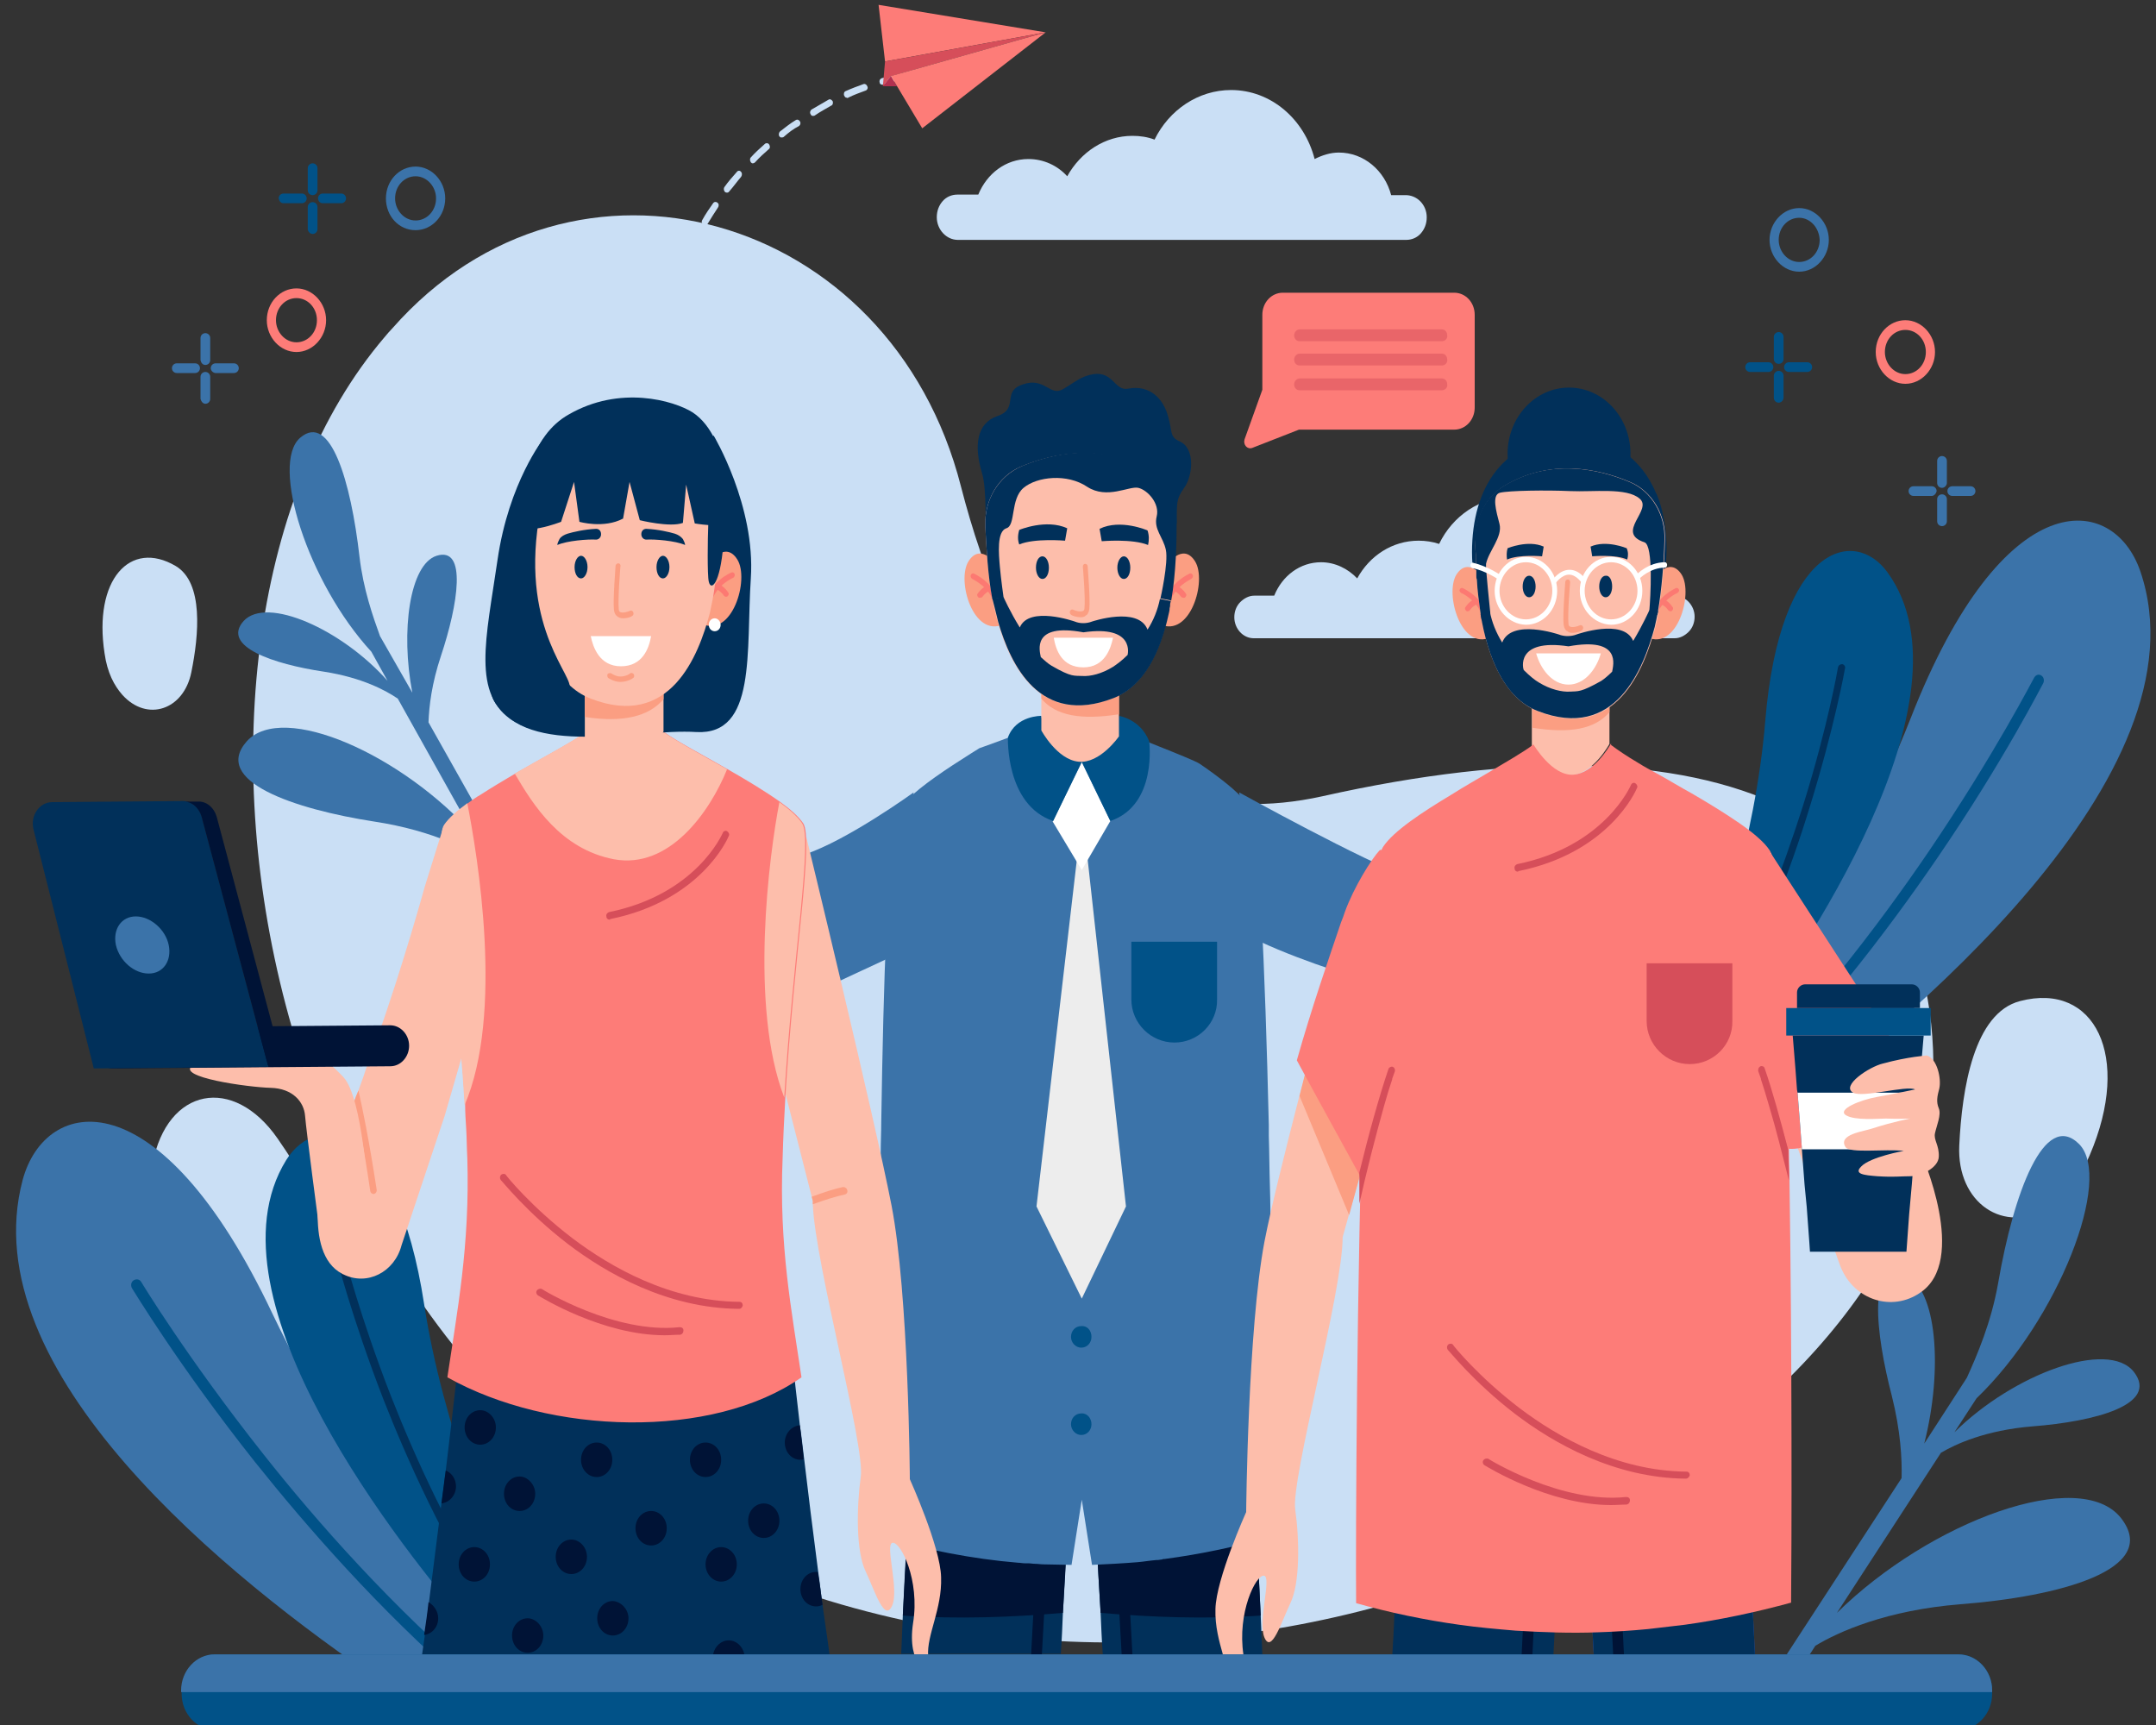 <?xml version="1.0" encoding="utf-8"?>
<!-- Generator: Adobe Illustrator 24.1.2, SVG Export Plug-In . SVG Version: 6.00 Build 0)  -->
<svg version="1.1" id="Layer_1" xmlns="http://www.w3.org/2000/svg" xmlns:xlink="http://www.w3.org/1999/xlink" x="0px" y="0px"
	 viewBox="0 0 400 320" style="enable-background:new 0 0 400 320;" xml:space="preserve">
<rect x="0" y="0" width="400" height="320" fill="#333333" stroke="none"/>
<style type="text/css">
	.st0{fill:#CADFF5;}
	.st1{fill:#3B73A9;}
	.st2{fill:#FD7C78;}
	.st3{fill:#015288;}
	.st4{opacity:0.5;}
	.st5{fill:#D64E5A;}
	.st6{fill:#B2304F;}
	.st7{fill:#01305A;}
	.st8{fill:#001336;}
	.st9{fill:#EDEDED;}
	.st10{fill:#FFFFFF;}
	.st11{fill:#FB9E82;}
	.st12{fill:#FC7972;}
	.st13{fill:#FDBEAB;}
	.st14{fill:#375BC7;}
</style>
<path class="st0" d="M178.3,90.3c-13-51.1-71.9-67.6-105.5-29.4c-0.5,0.5-1,1.1-1.5,1.7c-48.3,56.7-25.5,196.5,75.3,232
	c100.8,35.4,205.7-29.3,211.6-87.1c5.9-57.8-40.6-76-112.8-59.8C204.7,156.7,186.5,122.1,178.3,90.3z"/>
<path class="st0" d="M51.5,211.2c-8.2-11.8-20.5-9.5-23.2,4.7c-0.9,4.7-0.7,10.6,1.5,17.9c8.4,27.8,25.4,35.5,34,17.6
	C69.2,240.4,59.6,222.9,51.5,211.2z"/>
<path class="st0" d="M363.5,212.5c-0.5,10.6,8.3,16.7,16.7,11.4c2.8-1.8,5.4-4.7,7.5-9.6c7.9-18.4,0.9-32.2-12.9-28.6
	C366.2,187.9,364,202,363.5,212.5z"/>
<path class="st0" d="M35.5,124.7c-1.4,7-8.2,9.3-12.8,4.2c-1.5-1.7-2.8-4.1-3.3-7.7c-2.1-13.6,4.7-21.2,13.2-16.2
	C37.8,108.1,36.9,117.8,35.5,124.7z"/>
<path class="st0" d="M264.7,40.3c0,1.2-0.4,2.2-1.1,3c-0.7,0.8-1.7,1.2-2.7,1.2h-83.2c-2.1,0-3.9-1.9-3.9-4.2c0-1.2,0.4-2.2,1.1-3
	c0.7-0.8,1.7-1.2,2.7-1.2h3.9c1.6-3.9,5.1-6.6,9.3-6.6c2.8,0,5.4,1.2,7.2,3.2c2.5-4.5,7-7.5,12.1-7.5c1.4,0,2.8,0.2,4.1,0.7
	c2.7-5.5,8.1-9.2,14.2-9.2c7.4,0,13.6,5.4,15.5,12.8c1.4-0.7,2.9-1.2,4.5-1.2c4.6,0,8.5,3.3,9.7,7.9h2.5
	C262.9,36.1,264.7,38,264.7,40.3z"/>
<path class="st0" d="M314.4,114.4c0,1.1-0.4,2.1-1.1,2.8c-0.7,0.7-1.6,1.2-2.6,1.2h-78.1c-2,0-3.6-1.8-3.6-3.9
	c0-1.1,0.4-2.1,1.1-2.8c0.7-0.7,1.6-1.2,2.6-1.2h3.7c1.5-3.7,4.8-6.2,8.7-6.2c2.6,0,5,1.2,6.7,3c2.3-4.2,6.5-7,11.4-7
	c1.3,0,2.6,0.2,3.8,0.6c2.5-5.2,7.6-8.7,13.3-8.7c6.9,0,12.8,5.1,14.6,12c1.3-0.7,2.7-1.1,4.3-1.1c4.3,0,8,3.1,9.1,7.4h2.4
	C312.7,110.5,314.4,112.3,314.4,114.4z"/>
<g>
	<g>
		<g>
			<path class="st1" d="M333.8,50.4c-3,0-5.5-2.7-5.5-5.9s2.5-5.9,5.5-5.9c3,0,5.5,2.7,5.5,5.9S336.8,50.4,333.8,50.4z M333.8,40.4
				c-2.1,0-3.8,1.8-3.8,4.1c0,2.2,1.7,4.1,3.8,4.1c2.1,0,3.8-1.8,3.8-4.1C337.5,42.2,335.8,40.4,333.8,40.4z"/>
		</g>
		<g>
			<path class="st2" d="M353.5,71.2c-3,0-5.5-2.7-5.5-5.9c0-3.3,2.5-5.9,5.5-5.9c3,0,5.5,2.7,5.5,5.9
				C359,68.5,356.5,71.2,353.5,71.2z M353.5,61.2c-2.1,0-3.8,1.8-3.8,4.1c0,2.2,1.7,4.1,3.8,4.1s3.8-1.8,3.8-4.1
				C357.3,63,355.6,61.2,353.5,61.2z"/>
		</g>
		<g>
			<g>
				<g>
					<path class="st1" d="M360.3,90.5c-0.5,0-0.9-0.4-0.9-0.9v-4.1c0-0.5,0.4-0.9,0.9-0.9c0.5,0,0.9,0.4,0.9,0.9v4.1
						C361.2,90,360.8,90.5,360.3,90.5z"/>
				</g>
				<g>
					<path class="st1" d="M360.3,97.6c-0.5,0-0.9-0.4-0.9-0.9v-4.1c0-0.5,0.4-0.9,0.9-0.9c0.5,0,0.9,0.4,0.9,0.9v4.1
						C361.2,97.2,360.8,97.6,360.3,97.6z"/>
				</g>
			</g>
			<g>
				<g>
					<path class="st1" d="M365.6,92h-3.4c-0.5,0-0.9-0.4-0.9-0.9c0-0.5,0.4-0.9,0.9-0.9h3.4c0.5,0,0.9,0.4,0.9,0.9
						C366.5,91.6,366.1,92,365.6,92z"/>
				</g>
				<g>
					<path class="st1" d="M358.4,92H355c-0.5,0-0.9-0.4-0.9-0.9c0-0.5,0.4-0.9,0.9-0.9h3.4c0.5,0,0.9,0.4,0.9,0.9
						C359.2,91.6,358.8,92,358.4,92z"/>
				</g>
			</g>
		</g>
		<g>
			<g>
				<g>
					<g>
						<path class="st3" d="M330,67.5c-0.5,0-0.9-0.4-0.9-0.9v-4.1c0-0.5,0.4-0.9,0.9-0.9c0.5,0,0.9,0.4,0.9,0.9v4.1
							C330.9,67.1,330.5,67.5,330,67.5z"/>
					</g>
					<g>
						<path class="st3" d="M330,74.7c-0.5,0-0.9-0.4-0.9-0.9v-4.1c0-0.5,0.4-0.9,0.9-0.9c0.5,0,0.9,0.4,0.9,0.9v4.1
							C330.9,74.2,330.5,74.7,330,74.7z"/>
					</g>
				</g>
				<g>
					<g>
						<path class="st3" d="M335.3,69h-3.4c-0.5,0-0.9-0.4-0.9-0.9s0.4-0.9,0.9-0.9h3.4c0.5,0,0.9,0.4,0.9,0.9S335.8,69,335.3,69z"/>
					</g>
					<g>
						<path class="st3" d="M328.1,69h-3.4c-0.5,0-0.9-0.4-0.9-0.9s0.4-0.9,0.9-0.9h3.4c0.5,0,0.9,0.4,0.9,0.9S328.6,69,328.1,69z"/>
					</g>
				</g>
			</g>
		</g>
	</g>
</g>
<g>
	<g>
		<g>
			<path class="st1" d="M71.6,36.8c0-3.3,2.5-5.9,5.5-5.9c3,0,5.5,2.7,5.5,5.9c0,3.3-2.5,5.9-5.5,5.9C74,42.7,71.6,40.1,71.6,36.8z
				 M73.3,36.8c0,2.2,1.7,4.1,3.8,4.1c2.1,0,3.8-1.8,3.8-4.1c0-2.2-1.7-4.1-3.8-4.1C75,32.7,73.3,34.5,73.3,36.8z"/>
		</g>
		<g>
			<path class="st2" d="M49.5,59.4c0-3.3,2.5-5.9,5.5-5.9c3,0,5.5,2.7,5.5,5.9S58,65.3,55,65.3C52,65.3,49.5,62.6,49.5,59.4z
				 M51.2,59.4c0,2.2,1.7,4.1,3.8,4.1c2.1,0,3.8-1.8,3.8-4.1s-1.7-4.1-3.8-4.1C52.9,55.3,51.2,57.1,51.2,59.4z"/>
		</g>
		<g>
			<g>
				<g>
					<path class="st1" d="M38.1,67.7c0.5,0,0.9-0.4,0.9-0.9v-4.1c0-0.5-0.4-0.9-0.9-0.9c-0.5,0-0.9,0.4-0.9,0.9v4.1
						C37.3,67.3,37.6,67.7,38.1,67.7z"/>
				</g>
				<g>
					<path class="st1" d="M38.1,74.9c0.5,0,0.9-0.4,0.9-0.9v-4.1c0-0.5-0.4-0.9-0.9-0.9c-0.5,0-0.9,0.4-0.9,0.9v4.1
						C37.3,74.4,37.6,74.9,38.1,74.9z"/>
				</g>
			</g>
			<g>
				<g>
					<path class="st1" d="M32.8,69.2h3.4c0.5,0,0.9-0.4,0.9-0.9s-0.4-0.9-0.9-0.9h-3.4c-0.5,0-0.9,0.4-0.9,0.9S32.3,69.2,32.8,69.2z
						"/>
				</g>
				<g>
					<path class="st1" d="M40,69.2h3.4c0.5,0,0.9-0.4,0.9-0.9s-0.4-0.9-0.9-0.9H40c-0.5,0-0.9,0.4-0.9,0.9S39.6,69.2,40,69.2z"/>
				</g>
			</g>
		</g>
		<g>
			<g>
				<g>
					<g>
						<path class="st3" d="M58,36.2c0.5,0,0.9-0.4,0.9-0.9v-4.1c0-0.5-0.4-0.9-0.9-0.9c-0.5,0-0.9,0.4-0.9,0.9v4.1
							C57.1,35.8,57.5,36.2,58,36.2z"/>
					</g>
					<g>
						<path class="st3" d="M58,43.4c0.5,0,0.9-0.4,0.9-0.9v-4.1c0-0.5-0.4-0.9-0.9-0.9c-0.5,0-0.9,0.4-0.9,0.9v4.1
							C57.1,42.9,57.5,43.4,58,43.4z"/>
					</g>
				</g>
				<g>
					<g>
						<path class="st3" d="M52.6,37.7H56c0.5,0,0.9-0.4,0.9-0.9c0-0.5-0.4-0.9-0.9-0.9h-3.4c-0.5,0-0.9,0.4-0.9,0.9
							C51.8,37.3,52.1,37.7,52.6,37.7z"/>
					</g>
					<g>
						<path class="st3" d="M59.9,37.7h3.4c0.5,0,0.9-0.4,0.9-0.9c0-0.5-0.4-0.9-0.9-0.9h-3.4c-0.5,0-0.9,0.4-0.9,0.9
							C59,37.3,59.4,37.7,59.9,37.7z"/>
					</g>
				</g>
			</g>
		</g>
	</g>
</g>
<g>
	<path class="st2" d="M273.6,58.4v17.2c0,2.3-1.7,4.1-3.8,4.1H241l-8.7,3.4c-0.9,0.3-1.7-0.6-1.4-1.6l3.3-9.2V58.4
		c0-2.3,1.7-4.1,3.8-4.1h31.8C271.9,54.3,273.6,56.1,273.6,58.4z"/>
	<g class="st4">
		<path class="st5" d="M267.5,63.3h-26.4c-0.6,0-1-0.5-1-1.1l0,0c0-0.6,0.5-1.1,1-1.1h26.4c0.6,0,1,0.5,1,1.1l0,0
			C268.6,62.8,268.1,63.3,267.5,63.3z"/>
		<path class="st5" d="M267.5,67.8h-26.4c-0.6,0-1-0.5-1-1.1l0,0c0-0.6,0.5-1.1,1-1.1h26.4c0.6,0,1,0.5,1,1.1l0,0
			C268.6,67.3,268.1,67.8,267.5,67.8z"/>
		<path class="st5" d="M267.5,72.4h-26.4c-0.6,0-1-0.5-1-1.1l0,0c0-0.6,0.5-1.1,1-1.1h26.4c0.6,0,1,0.5,1,1.1l0,0
			C268.6,71.9,268.1,72.4,267.5,72.4z"/>
	</g>
</g>
<g>
	<g>
		<g>
			<path class="st0" d="M163.6,15.7c0.1,0,0.2,0,0.3,0c1.1-0.3,1.7-0.4,1.7-0.4c0.3-0.1,0.5-0.4,0.5-0.7c-0.1-0.3-0.4-0.6-0.7-0.5
				c0,0-0.7,0.1-1.8,0.4c-0.3,0.1-0.5,0.4-0.4,0.8C163.2,15.5,163.4,15.7,163.6,15.7z"/>
		</g>
		<g>
			<path class="st0" d="M129.6,44.7c-0.5,1.1-1.1,2.2-1.6,3.3c-0.1,0.3-0.4,0.4-0.7,0.3c0,0-0.1,0-0.1,0c-0.3-0.1-0.4-0.5-0.3-0.8
				c0.5-1.1,1-2.3,1.6-3.4c0.2-0.3,0.5-0.4,0.8-0.3C129.6,44,129.7,44.4,129.6,44.7z"/>
			<path class="st0" d="M126.6,51.4c-0.4,1.1-0.8,2.3-1.2,3.5c-0.1,0.3-0.4,0.5-0.7,0.4c0,0,0,0,0,0c-0.3-0.1-0.5-0.5-0.4-0.8
				c0.4-1.2,0.8-2.4,1.2-3.6c0.1-0.3,0.5-0.5,0.8-0.4C126.6,50.7,126.7,51.1,126.6,51.4z"/>
			<path class="st0" d="M121.7,70c-0.3-0.1-0.5-0.4-0.4-0.7c0.1-1.3,0.3-2.5,0.5-3.7c0.1-0.3,0.4-0.6,0.7-0.5
				c0.3,0.1,0.5,0.4,0.5,0.7c-0.2,1.2-0.4,2.4-0.5,3.7C122.3,69.8,122.1,70,121.7,70C121.7,70,121.7,70,121.7,70z"/>
			<path class="st0" d="M124,57.7c0.3,0.1,0.5,0.4,0.4,0.8c-0.1,0.6-0.3,1.1-0.4,1.7c-0.1,0.6-0.3,1.3-0.4,1.9
				c-0.1,0.3-0.4,0.6-0.7,0.5c0,0,0,0,0,0c-0.3-0.1-0.5-0.4-0.4-0.8c0.1-0.7,0.3-1.3,0.4-2c0.1-0.6,0.3-1.1,0.4-1.7
				C123.4,57.8,123.7,57.6,124,57.7C124,57.7,124,57.7,124,57.7z"/>
			<path class="st0" d="M131.3,41.5c-0.1,0.2-0.4,0.3-0.6,0.3c-0.1,0-0.1,0-0.2-0.1c-0.3-0.2-0.4-0.6-0.2-0.9c0.6-1.1,1.3-2.1,2-3.1
				c0.2-0.3,0.6-0.3,0.8-0.1c0.3,0.2,0.3,0.6,0.1,0.9C132.6,39.4,131.9,40.5,131.3,41.5z"/>
			<path class="st0" d="M160.6,16.8c-1.1,0.4-2.2,0.8-3.2,1.3c-0.1,0.1-0.2,0.1-0.4,0c-0.2,0-0.3-0.2-0.4-0.4
				c-0.1-0.3,0-0.7,0.3-0.8c1.1-0.5,2.2-0.9,3.3-1.3c0.3-0.1,0.6,0.1,0.7,0.4C161.1,16.3,160.9,16.7,160.6,16.8z"/>
			<path class="st0" d="M151.2,21.4c-0.1,0.1-0.3,0.1-0.4,0.1c-0.2,0-0.3-0.1-0.4-0.3c-0.2-0.3-0.1-0.7,0.2-0.9
				c1-0.6,2.1-1.2,3.1-1.8c0.3-0.2,0.6,0,0.8,0.3c0.1,0.3,0,0.7-0.3,0.8C153.2,20.2,152.2,20.7,151.2,21.4z"/>
			<path class="st0" d="M140.1,30.1c-0.2,0.2-0.4,0.2-0.5,0.2c-0.1,0-0.2-0.1-0.3-0.2c-0.2-0.3-0.2-0.7,0-0.9
				c0.8-0.9,1.7-1.7,2.6-2.5c0.2-0.2,0.6-0.2,0.8,0.1c0.2,0.3,0.2,0.7-0.1,0.9C141.8,28.4,140.9,29.2,140.1,30.1z"/>
			<path class="st0" d="M145.4,25.4c-0.1,0.1-0.3,0.1-0.5,0.1c-0.1,0-0.2-0.1-0.3-0.2c-0.2-0.3-0.1-0.7,0.1-0.9
				c0.9-0.7,1.9-1.5,2.9-2.1c0.3-0.2,0.6-0.1,0.8,0.2c0.2,0.3,0.1,0.7-0.2,0.9C147.2,23.9,146.3,24.6,145.4,25.4z"/>
			<path class="st0" d="M135.3,35.5c-0.1,0.2-0.4,0.3-0.6,0.2c-0.1,0-0.2-0.1-0.2-0.1c-0.2-0.2-0.3-0.6-0.1-0.9
				c0.7-1,1.5-1.9,2.3-2.8c0.2-0.3,0.6-0.3,0.8,0c0.2,0.2,0.2,0.6,0,0.9C136.8,33.6,136.1,34.6,135.3,35.5z"/>
		</g>
	</g>
	<g>
		<g>
			<polygon class="st2" points="164.2,11.4 163,0.9 194,6 			"/>
			<polygon class="st5" points="194,6 165.4,14.1 165.3,14.1 163.8,16 164.2,11.4 			"/>
			<polygon class="st6" points="163.8,16 166.4,16 165.3,14.1 			"/>
			<polygon class="st2" points="168.9,13.1 165.3,14.1 171.1,23.8 194,6 			"/>
		</g>
	</g>
</g>
<g>
	<path class="st1" d="M98.3,312.4c-11-12.1-33.5-38.7-47.8-68.8c-21-44.3-42.1-40.3-46.3-24.7c-9.4,35.4,37.7,73.6,67.2,93.5H98.3z"
		/>
	<g>
		<path class="st3" d="M89.5,312.4c-16.7-14.2-30.8-30.2-40.6-42.6c-14.1-17.8-22.6-31.8-22.7-32c-0.3-0.5-0.9-0.6-1.4-0.3
			c-0.5,0.3-0.6,1-0.3,1.5c0.1,0.1,8.6,14.3,22.8,32.2c9.5,11.9,23,27.4,38.9,41.2H89.5z"/>
	</g>
</g>
<g>
	<path class="st3" d="M96.5,297.7C91.5,287,82.2,264.7,78.7,242c-5.2-33.9-19.8-36.1-25.6-26.8c-15.9,25.7,22.2,73,34.3,87
		L96.5,297.7z"/>
	<g>
		<path class="st7" d="M93,299.4c-9.3-14.1-16.1-29.3-20.5-40.5c-5.8-14.9-8.6-26.1-8.7-26.2c-0.1-0.4-0.5-0.6-0.9-0.5
			c-0.4,0.1-0.6,0.5-0.5,0.9c0,0.1,2.9,11.4,8.7,26.4c4.4,11.2,11.2,26.5,20.5,40.6L93,299.4z"/>
	</g>
</g>
<g>
	<path class="st1" d="M312.7,203.5c9.4-11.9,29.8-39.7,41.8-70.3c17.2-44,37.6-41.8,42.6-27.2c12.9,37.9-44.4,84.8-68.3,102.4
		L312.7,203.5z"/>
	<g>
		<path class="st3" d="M318.4,205.2c16.6-15.6,30.2-33.7,39.4-47.2c12.3-18.1,19.5-32.2,19.6-32.3c0.3-0.5,0.8-0.7,1.3-0.4
			c0.5,0.3,0.6,0.9,0.4,1.4c-0.1,0.1-7.3,14.4-19.7,32.5c-9.1,13.3-22.5,31.1-38.8,46.6L318.4,205.2z"/>
	</g>
</g>
<g>
	<path class="st3" d="M314.2,188.4c4-10.6,11.5-32.6,13.3-54.6c2.7-32.8,16.6-36.1,22.7-27.6c16.9,23.3-16.3,71.5-27,85.8
		L314.2,188.4z"/>
	<g>
		<g>
			<g>
				<path class="st7" d="M317.6,189.8c7.9-14.1,13.4-29.3,16.9-40.3c4.6-14.7,6.5-25.6,6.5-25.7c0.1-0.4,0.4-0.6,0.8-0.6
					c0.4,0.1,0.6,0.5,0.5,0.8c0,0.1-2,11.1-6.6,25.9c-3.4,11.1-9,26.2-16.9,40.4L317.6,189.8z"/>
			</g>
		</g>
	</g>
</g>
<path class="st1" d="M370.7,238.1c2.9-16.9,8.6-32.2,15-25.9c6.4,6.3-3.8,32.6-19,47.2l-4.1,6.3c10.9-10.8,28.5-17.3,33.3-11.2
	c4.7,6.1-7.3,9.2-18.8,10.1c-8.7,0.7-14.3,3.3-17,4.9l-19.3,29.7c17.4-17.1,45.1-27.2,52.7-17.6c7.5,9.6-11.6,14.6-29.8,16
	c-13.7,1.1-22.6,5.1-26.9,7.7l-3.8,5.9c-1.1-0.6-2.1-1.1-3.2-1.7l23-35.3c0.1-3.6-0.2-8.8-1.8-15.2c-3.1-11.9-4.5-25.3,2.4-22.5
	c6,2.4,7.1,17.6,3.6,31.3l7.9-12.2C366.8,251.4,369.4,245.4,370.7,238.1z"/>
<path class="st1" d="M66.7,103.3c-1.6-14-5.4-26.9-11-22.1c-5.6,4.8,1.4,26.9,13.2,39.7l3,5.4c-8.4-9.5-22.4-15.8-26.7-11.1
	c-4.2,4.7,5.5,8,14.9,9.4c7.1,1.1,11.5,3.5,13.7,5L88,155c-13.3-15-35.5-24.9-42.2-17.5c-6.6,7.4,8.8,12.6,23.6,14.9
	c11.2,1.7,18.2,5.5,21.6,7.9l2.8,5.1c0.9-0.4,1.8-0.8,2.7-1.2l-17-30.2c0.1-3,0.6-7.2,2.3-12.3c3.2-9.6,4.9-20.4-0.8-18.6
	c-5,1.6-6.7,14-4.5,25.4L70.5,118C69.2,114.4,67.4,109.3,66.7,103.3z"/>
<g>
	<g>
		<g>
			<path class="st7" d="M196.8,306.9c0.2-2.7,0.3-5.3,0.4-7.7c0.5-9.8,0.9-16.4,0.9-16.4l-3.5-0.2l-2-0.1l-24.1-1.2
				c0,0-0.4,7.5-1,18.4c-0.1,2.2-0.2,4.6-0.3,7.1H196.8z"/>
		</g>
	</g>
	<path class="st8" d="M194.6,282.6l3.5,0.2c0,0-0.3,6.7-0.9,16.4c-9.3,0.8-19.4,1.2-29.7,0.5c0.5-11,1-18.4,1-18.4l24.1,1.2
		L194.6,282.6z"/>
	<g>
		<path class="st8" d="M193.3,306.9c0.6-10.4,1-19.4,1.3-24.3l-2-0.1c-0.3,4.9-0.7,13.9-1.3,24.4H193.3z"/>
	</g>
</g>
<g>
	<g>
		<g>
			<path class="st7" d="M204.6,306.9h29.6c-0.1-2.5-0.2-4.9-0.3-7.1c-0.5-11-1-18.4-1-18.4l-24.1,1.2l-2,0.1l-3.5,0.2
				c0,0,0.3,6.7,0.9,16.4C204.3,301.6,204.4,304.2,204.6,306.9z"/>
		</g>
	</g>
	<path class="st8" d="M206.8,282.6l-3.5,0.2c0,0,0.3,6.7,0.9,16.4c9.3,0.8,19.4,1.2,29.7,0.5c-0.5-11-1-18.4-1-18.4l-24.1,1.2
		L206.8,282.6z"/>
	<g>
		<path class="st8" d="M210.1,306.9c-0.6-10.5-1-19.5-1.3-24.4l-2,0.1c0.2,4.9,0.7,13.9,1.3,24.3H210.1z"/>
	</g>
</g>
<g>
	<g>
		<g>
			<g>
				<path class="st1" d="M236.3,277.7c0,3.1,0,5.5,0,7.2c-6.7,2-13.5,3.4-20.2,4.3c-0.2,0-0.4,0-0.5,0.1c-0.3,0-0.6,0.1-0.9,0.1
					c-0.1,0-0.2,0-0.2,0c-1.2,0.1-2.3,0.3-3.5,0.4c-2.4,0.2-6,0.4-8.4,0.5l-1.9-12.1l-1.9,12.1c-1.4,0-3.8-0.1-5.2-0.1
					c-0.5,0-1-0.1-1.5-0.1c-0.5,0-0.9-0.1-1.4-0.1c-0.2,0-0.4,0-0.6,0c-0.4,0-0.8-0.1-1.2-0.1c-8.5-0.7-17-2.4-25.5-4.8
					c0-3.6-0.1-11-0.1-20.5c0-0.5,0-1.1,0-1.6c0-10.5,0-23.4,0.1-36.6c0-1,0-2.1,0-3.2c0-1.4,0-2.8,0-4.3c0-0.3,0-0.6,0-0.9
					c0-0.6,0-1.2,0-1.7c0-0.8,0-1.7,0-2.5c0-1.9,0.1-3.8,0.1-5.7c0.4-26.3,1.2-50.5,2.8-56.7c0.1-0.6,0.3-1,0.5-1.2
					c0.2-0.3,0.4-0.6,0.6-0.8c0.3-0.4,0.6-0.7,1-1.1c2.6-2.6,7.1-5.6,11.7-8.5c0.5-0.3,1.1-0.7,1.6-1c0.1,0,12.5-4.6,12.6-4.6l13,1
					c1.6,1,13.8,5.5,15.3,6.5c0.4,0.3,0.9,0.6,1.3,0.9c3.5,2.5,6.5,4.9,7.8,7c1.9,3,3,29.9,3.7,59.1c0,0.7,0,1.3,0,2
					c0.1,3.1,0.1,6.2,0.2,9.3c0.1,3.1,0.1,6.1,0.2,9.2c0.1,5,0.1,9.9,0.2,14.6c0,0.5,0,1.1,0,1.6c0.1,4.6,0.1,9,0.1,13.1
					c0,0.5,0,1.1,0,1.6c0,6.2,0.1,11.7,0.1,16.1v0C236.3,276.6,236.3,277.2,236.3,277.7z"/>
			</g>
		</g>
	</g>
	<g>
		<g>
			<polygon class="st9" points="201.3,155 208.9,223.8 200.7,240.9 192.3,223.8 200.3,155.1 			"/>
			<polygon class="st10" points="206,152.3 200.7,161.4 195.3,152.4 200.7,141.4 			"/>
		</g>
		<path class="st3" d="M193.2,132.8c0,0-4.7-0.1-6.2,4c0,0-0.5,12.5,8.4,15.5l5.3-11C200.7,141.4,194,139.2,193.2,132.8z"/>
		<path class="st3" d="M207.6,132.8c0,0,4,0.6,5.6,4.7c0,0,1.6,11.8-7.2,14.8l-5.3-11C200.7,141.4,206.8,139.2,207.6,132.8z"/>
	</g>
	<path class="st3" d="M202.5,248c0,1.1-0.8,2-1.9,2c-1,0-1.9-0.9-1.9-2c0-1.1,0.8-2,1.9-2C201.7,245.9,202.5,246.8,202.5,248z"/>
	<path class="st3" d="M202.5,264.2c0,1.1-0.8,2-1.9,2c-1,0-1.9-0.9-1.9-2c0-1.1,0.8-2,1.9-2C201.7,262.1,202.5,263.1,202.5,264.2z"
		/>
	<path class="st3" d="M217.9,193.4L217.9,193.4c-4.4,0-8-3.6-8-8v-10.7h15.9v10.7C225.9,189.8,222.3,193.4,217.9,193.4z"/>
</g>
<g>
	<path class="st7" d="M182.8,98.2c0,0,0.3-7.5-0.6-10.4c-1.6-5.3-0.9-9.3,2.8-10.6c4.2-1.4,0.7-4.6,4.8-5.9c4-1.4,5,2.3,7.4,0.9
		c2.4-1.4,3.3-2.4,5.7-2.8c3.7-0.5,3.9,3.2,6.4,2.7c4.2-0.8,6.6,2.1,7.4,5.1c0.9,3,0.2,3.8,2.2,4.7c2.9,1.3,2.4,6.4,0.8,8.6
		c-1.6,2.2-1.3,3-1.4,6.5C218.1,100.4,182.8,98.2,182.8,98.2z"/>
	<g>
		<path class="st11" d="M216.4,104.9c0,0,3-4.4,5.3-0.8c2.3,3.6-0.9,14.3-6.5,11.7L216.4,104.9z"/>
		<g>
			<path class="st12" d="M216.4,112.5c0.2,0,0.4-0.1,0.5-0.4c0.9-3.3,4-4.6,4.1-4.7c0.2-0.1,0.4-0.4,0.3-0.7
				c-0.1-0.3-0.4-0.4-0.6-0.3c-0.1,0.1-3.6,1.5-4.6,5.3c-0.1,0.3,0.1,0.5,0.3,0.6C216.3,112.5,216.4,112.5,216.4,112.5z"/>
		</g>
		<g>
			<path class="st12" d="M219.6,110.9c0.1,0,0.2,0,0.3-0.1c0.2-0.2,0.3-0.5,0.1-0.7c0,0-0.6-1-1.8-1.5c-0.2-0.1-0.5,0-0.6,0.3
				c-0.1,0.3,0,0.6,0.2,0.7c0.9,0.4,1.3,1.1,1.4,1.2C219.3,110.8,219.5,110.9,219.6,110.9z"/>
		</g>
	</g>
	<g>
		<path class="st11" d="M185,104.9c0,0-3-4.4-5.3-0.8c-2.3,3.6,0.9,14.3,6.5,11.7L185,104.9z"/>
		<g>
			<path class="st12" d="M185,112.5c-0.2,0-0.4-0.1-0.5-0.4c-0.9-3.3-4-4.6-4.1-4.7c-0.2-0.1-0.4-0.4-0.3-0.7
				c0.1-0.3,0.4-0.4,0.6-0.3c0.1,0.1,3.6,1.5,4.6,5.3c0.1,0.3-0.1,0.5-0.3,0.6C185.1,112.5,185,112.5,185,112.5z"/>
		</g>
		<g>
			<g>
				<g>
					<path class="st12" d="M181.8,110.9c-0.1,0-0.2,0-0.3-0.1c-0.2-0.2-0.3-0.5-0.1-0.7c0,0,0.6-1,1.8-1.5c0.2-0.1,0.5,0,0.6,0.3
						c0.1,0.3,0,0.6-0.2,0.7c-0.9,0.4-1.3,1.1-1.4,1.2C182.1,110.8,181.9,110.9,181.8,110.9z"/>
				</g>
			</g>
		</g>
	</g>
	<path class="st13" d="M193.2,124.9v10.6c0,0,2.9,5.4,6.9,5.8c4,0.4,7.5-4.7,7.5-4.7v-11L193.2,124.9z"/>
	<path class="st11" d="M193.2,124.9v4.7c2.7,3.2,7.4,4,14.4,2.9v-6.9L193.2,124.9z"/>
	<path class="st13" d="M182.8,97.6c0.2,4.1,0.5,9.3,1.3,13.4v0c0,0,0,0,0,0c0,0,0,0,0,0c0.2,1,0.4,2,0.6,2.8c0.1,0.5,0.3,1,0.4,1.6
		c2.3,7.9,7.7,19.4,21.4,14.1c5.7-2.2,8.7-8.6,10.2-15.5c0.1-0.4,0.2-0.8,0.2-1.2c0.1-0.3,0.1-0.5,0.1-0.8l0.1-0.4
		c0-0.1,0-0.1,0-0.1c0,0,0,0,0,0c0.9-5.3,1-10.7,1-14.6c-0.1-3.9-2.1-7.5-5.2-9.5c-8.6-5.3-17.6-3.3-23.6-0.8
		C185.2,88.4,182.6,92.8,182.8,97.6z"/>
	<path class="st7" d="M184.1,111C184.1,111,184.1,111,184.1,111C184.1,111.1,184.1,111.1,184.1,111
		C184.1,111.1,184.1,111.1,184.1,111c0.1,0.4,0.6,2.3,1.1,4.4c2.3,7.9,7.7,19.4,21.4,14.1c5.7-2.2,8.7-8.6,10.2-15.5
		c0.1-0.4,0.2-0.8,0.2-1.2c0.1-0.3,0.1-0.5,0.1-0.8l0.1-0.4c0-0.1,0-0.1,0-0.1c0,0,0,0,0,0l-2-0.4c-0.4,2-1.2,4-2.3,5.7
		c-1.7-4.4-10.3-1.5-10.3-1.5l0,0c-0.5,0.2-1.1,0.3-1.6,0.3c-0.6,0-1.1-0.1-1.6-0.3c0,0-8.5-3-10.2,1.1c-1.8-2.9-3-5.6-3-5.6
		L184.1,111L184.1,111z M201,117.3c9.7-1.4,8.2,4.2,8.2,4.2c-1.1,1.1-2.1,1.8-2.7,2.2c-2.1,1.3-4.2,1.8-5.7,1.7
		c-1.5-0.1-1.9,0.3-5.7-1.9c-0.7-0.4-1.3-1-2-1.6c0,0,0,0,0,0v0C192.9,120.8,191.3,115.5,201,117.3z"/>
	<path class="st7" d="M192.2,105.3c0,1.1,0.5,2.1,1.2,2.1c0.7,0,1.2-0.9,1.2-2.1c0-1.1-0.5-2.1-1.2-2.1
		C192.7,103.2,192.2,104.1,192.2,105.3z"/>
	<path class="st7" d="M207.3,105.3c0,1.1,0.5,2.1,1.2,2.1c0.7,0,1.2-0.9,1.2-2.1c0-1.1-0.5-2.1-1.2-2.1
		C207.9,103.2,207.3,104.1,207.3,105.3z"/>
	<path class="st7" d="M189.1,98.3c0,0,5-2.1,8.9-0.3l-0.4,2.3c0,0-5.7-0.5-8.5,0.7C188.8,100.2,188.8,99.3,189.1,98.3z"/>
	<path class="st7" d="M212.9,98.4c0,0-5-2.2-8.9-0.3l0.4,2.3c0,0,5.7-0.5,8.6,0.7C213.2,100.2,213.2,99.3,212.9,98.4z"/>
	<g>
		<g>
			<g>
				<path class="st11" d="M200.5,114.5c-0.8,0-1.6-0.3-1.7-0.4c-0.2-0.1-0.4-0.4-0.3-0.7c0.1-0.3,0.4-0.4,0.6-0.3
					c0.4,0.2,1.4,0.5,1.9,0.2c0.1-0.1,0.2-0.2,0.2-0.5c0.2-1.8-0.3-7.7-0.3-7.7c0-0.3,0.2-0.5,0.4-0.5c0.3,0,0.5,0.2,0.5,0.5
					c0,0.2,0.5,6.1,0.3,7.9c-0.1,0.7-0.4,1.1-0.7,1.2C201.3,114.4,200.9,114.5,200.5,114.5z"/>
			</g>
		</g>
	</g>
	<path class="st10" d="M206.5,118.3c-0.4,1.9-1.5,5.5-5.5,5.5c-4,0-5.1-3.2-5.5-5.5H206.5z"/>
	<path class="st7" d="M182.8,97.6c0.2,4.1,0.5,9.3,1.3,13.5l2.1-0.2c0,0-0.5-3.5-0.7-5.8c-0.2-2.3-0.6-6.5,1.2-7.1
		c1.8-0.5,0.7-5.4,3.2-7.5c2.5-2.1,8.1-2.7,11.8-0.2c3.7,2.4,7.8-0.2,9.5,0.2c1.7,0.4,4,2.9,3.4,5.3c-0.6,2.4,1.2,3.8,1.7,6.2
		c0.5,2.4-1,9-1,9l2,0.4c0.9-5.3,1-10.7,1-14.6c-0.1-3.9-2.1-7.5-5.2-9.5c-8.6-5.3-17.6-3.3-23.6-0.8
		C185.2,88.4,182.6,92.8,182.8,97.6z"/>
</g>
<path class="st1" d="M169.5,147c0,0-12.3,8.9-20.2,11.5l5.3,24c0,0,0.7-0.3,9.7-4.5L169.5,147z"/>
<path class="st1" d="M229.9,147c0,0,23.5,13,31.5,15.7c-3,5.9-5,11.4-7.5,19.3c0,0-11.3-3.2-20.3-7.4L229.9,147z"/>
<g>
	<g>
		<g>
			<path class="st14" d="M325.6,307.1c-0.4-8.9-0.8-14.7-0.8-14.7l-24.2,1.2l-2,0.1l-3.6,0.2c0,0,0.3,5.3,0.7,13.3H325.6z"/>
		</g>
		<path class="st7" d="M325.6,307.1c-0.4-8.9-0.8-14.7-0.8-14.7l-24.2,1.2l-2,0.1l-3.6,0.2c0,0,0.3,5.3,0.7,13.3H325.6z"/>
		<g>
			<g>
				<g>
					<path class="st8" d="M301.3,307.1c-0.3-5.7-0.5-10.4-0.7-13.6l-2,0.1c0.2,3.1,0.4,7.8,0.7,13.5H301.3z"/>
				</g>
			</g>
		</g>
	</g>
	<g>
		<g>
			<g>
				<path class="st7" d="M288.2,307.1c0.4-8,0.7-13.3,0.7-13.3l-3.9-0.2l-2-0.1l-23.9-1.1c0,0-0.3,4.5-0.6,11.5
					c-0.1,1-0.1,2.1-0.2,3.2H288.2z"/>
			</g>
		</g>
		<g>
			<g>
				<g>
					<path class="st8" d="M284.3,307.1c0.3-5.7,0.5-10.4,0.7-13.5l-2-0.1c-0.2,3.1-0.4,7.9-0.7,13.6H284.3z"/>
				</g>
			</g>
		</g>
	</g>
	<g>
		<path class="st7" d="M273.1,102.4c0,11.8,6.7,19.9,17.6,19.9c10.9,0,18.5-8.7,18.5-20.5c0-3.2-0.5-6.3-1.4-9
			c-0.1-0.2-0.1-0.3-0.2-0.5c-0.1-0.3-0.2-0.6-0.4-0.9c-0.2-0.5-0.4-0.9-0.6-1.3c-2.8-5.5-7.9-9-14.7-9
			C278.8,81.1,273.1,90.6,273.1,102.4z"/>
		<path class="st7" d="M279.7,84.2c0,6.8,5.1,12.3,11.4,12.3c6.3,0,11.4-5.5,11.4-12.3s-5.1-12.3-11.4-12.3
			C284.8,71.9,279.7,77.4,279.7,84.2z"/>
		<g>
			<path class="st11" d="M275.5,107.4c0,0-3-4.4-5.3-0.8c-2.2,3.6,0.9,14.2,6.4,11.6L275.5,107.4z"/>
			<g>
				<path class="st12" d="M275.5,115c-0.2,0-0.4-0.1-0.4-0.4c-0.9-3.3-4-4.6-4-4.6c-0.2-0.1-0.4-0.4-0.3-0.6
					c0.1-0.3,0.4-0.4,0.6-0.3c0.1,0.1,3.6,1.5,4.6,5.3c0.1,0.3-0.1,0.5-0.3,0.6C275.6,115,275.5,115,275.5,115z"/>
			</g>
			<g>
				<path class="st12" d="M272.3,113.4c-0.1,0-0.2,0-0.3-0.1c-0.2-0.2-0.3-0.5-0.1-0.7c0,0,0.6-1,1.7-1.5c0.2-0.1,0.5,0,0.6,0.3
					c0.1,0.3,0,0.6-0.2,0.7c-0.9,0.4-1.3,1.1-1.3,1.1C272.6,113.3,272.5,113.4,272.3,113.4z"/>
			</g>
		</g>
		<g>
			<path class="st11" d="M306.7,107.4c0,0,3-4.4,5.3-0.8c2.2,3.6-0.9,14.2-6.4,11.6L306.7,107.4z"/>
			<g>
				<path class="st12" d="M306.8,115c0.2,0,0.4-0.1,0.4-0.4c0.9-3.3,4-4.6,4-4.6c0.2-0.1,0.4-0.4,0.3-0.6c-0.1-0.3-0.4-0.4-0.6-0.3
					c-0.1,0.1-3.6,1.5-4.6,5.3c-0.1,0.3,0.1,0.5,0.3,0.6C306.7,115,306.7,115,306.8,115z"/>
			</g>
			<g>
				<g>
					<g>
						<path class="st12" d="M309.9,113.4c0.1,0,0.2,0,0.3-0.1c0.2-0.2,0.3-0.5,0.1-0.7c0,0-0.6-1-1.7-1.5c-0.2-0.1-0.5,0-0.6,0.3
							c-0.1,0.3,0,0.6,0.2,0.7c0.9,0.4,1.3,1.1,1.3,1.1C309.6,113.3,309.8,113.4,309.9,113.4z"/>
					</g>
				</g>
			</g>
		</g>
		<path class="st13" d="M298.6,127.4v10.6c0,0-2.9,5.4-6.9,5.8c-3.9,0.4-7.5-4.6-7.5-4.6v-11L298.6,127.4z"/>
		<path class="st11" d="M298.6,127.4v4.7c-2.7,3.2-7.4,4-14.3,2.9v-6.8L298.6,127.4z"/>
		<path class="st13" d="M273.8,102.9c0,0.2,0,0.4,0,0.6c0,0.5,0,1,0.1,1.6c0,0.3,0,0.5,0,0.8c0,0.3,0,0.6,0,0.8c0,0,0,0,0,0.1
			c0,0.2,0,0.5,0.1,0.7c0.1,2.1,0.4,4.2,0.7,6.4c0,0,0,0.1,0,0.1c0.1,0.4,0.1,0.7,0.2,1.1c1.4,7.4,4.4,14.5,10.5,16.9
			c14.4,5.6,19.6-7.8,21.7-15.6c0.2-0.7,0.4-1.5,0.5-2.3c0-0.2,0.1-0.4,0.1-0.6c0,0,0-0.1,0-0.1c0.7-4.1,1.1-9.1,1.2-13.1
			c0,0,0-0.1,0-0.1c0.2-4.7-2.4-9.1-6.5-10.8c-5.9-2.5-14.9-4.4-23.4,0.8c-3.1,1.9-5.1,5.5-5.2,9.4
			C273.7,100.6,273.7,101.7,273.8,102.9z"/>
		<path class="st7" d="M274.7,113.9c0,0,0,0.1,0,0.1c1.3,7.8,4.3,15.5,10.6,17.9c14.4,5.6,19.6-7.8,21.7-15.6
			c0.2-0.9,0.4-1.8,0.6-2.9c0,0,0-0.1,0-0.1l-1.6-0.1c0,0-1.2,2.7-3,5.7c-1.8-4.3-10.5-1.2-10.5-1.2c-0.5,0.2-1.1,0.3-1.7,0.3
			c-0.5,0-1.1-0.1-1.6-0.3l0,0c0,0-8.8-3-10.5,1.5c-1.1-1.8-1.9-3.7-2.3-5.8L274.7,113.9z M291,119.9c9.9-1.8,8.3,3.5,8.1,4.7v0
			c0,0,0,0,0,0c-0.7,0.7-1.4,1.3-2,1.7c-3.9,2.2-4.3,1.9-5.8,2c-1.5,0.1-3.7-0.4-5.8-1.7c-0.7-0.4-1.7-1.2-2.8-2.3
			C282.6,124.2,281,118.4,291,119.9z"/>
		<path class="st7" d="M284.9,108.8c0,1.1-0.5,2-1.2,2s-1.2-0.9-1.2-2c0-1.1,0.5-2,1.2-2S284.9,107.7,284.9,108.8z"/>
		<path class="st7" d="M299.1,108.8c0,1.1-0.5,2-1.2,2c-0.7,0-1.2-0.9-1.2-2c0-1.1,0.5-2,1.2-2C298.6,106.7,299.1,107.6,299.1,108.8
			z"/>
		<path class="st7" d="M301.8,101.7c0,0-3.8-1.6-6.7-0.3l0.3,1.8c0,0,4.3-0.4,6.5,0.6C302.1,103.1,302.1,102.4,301.8,101.7z"/>
		<path class="st7" d="M279.7,101.7c0,0,3.8-1.6,6.7-0.3l-0.3,1.8c0,0-4.3-0.4-6.5,0.6C279.5,103.1,279.5,102.4,279.7,101.7z"/>
		<g>
			<path class="st11" d="M291.7,117.4c0.8,0,1.6-0.3,1.7-0.4c0.2-0.1,0.4-0.4,0.3-0.7c-0.1-0.3-0.4-0.4-0.6-0.3
				c-0.4,0.2-1.4,0.5-1.9,0.2c-0.1-0.1-0.2-0.2-0.2-0.5c-0.2-1.8,0.3-7.6,0.3-7.7c0-0.3-0.2-0.5-0.4-0.5c-0.3,0-0.5,0.2-0.5,0.5
				c0,0.2-0.5,6-0.3,7.9c0.1,0.7,0.4,1.1,0.7,1.2C291,117.3,291.3,117.4,291.7,117.4z"/>
		</g>
		<path class="st10" d="M285,121.2c0.8,2.9,3,5.8,6,5.8c3,0,5.2-2.9,6-5.8H285z"/>
		<path class="st7" d="M273.8,102.9c0,0.2,0,0.4,0,0.6c0,0.5,0,1,0.1,1.6c0,0.3,0,0.5,0,0.8c0,0.3,0,0.6,0,0.8c0,0,0,0,0,0.1
			c0,0.2,0,0.5,0.1,0.7c0.1,2.1,0.4,4.2,0.7,6.4c0,0,0,0.1,0,0.1c0.1,0.4,0.1,0.7,0.2,1.1l1.6-1.3c-0.1-1.1-0.9-8.5-0.8-9.2
			c0.5-2.4,3.1-5,2.5-7.4c-0.6-2.3-1.5-5.4,0.1-5.8c1.7-0.4,8.6-0.5,13-0.3c4.3,0.2,10.5-0.7,12.9,1.4c2.5,2.1-4.6,6.3,0.9,8.1
			c1.7,0.6,1.1,10.4,0.9,12.7l1.5,0.8c0-0.2,0.1-0.4,0.1-0.6c0,0,0-0.1,0-0.1c0.7-4.1,1.1-9.1,1.2-13.1c0,0,0-0.1,0-0.1
			c0.2-4.7-2.4-9.1-6.5-10.8c-5.9-2.5-14.9-4.4-23.4,0.8c-3.1,1.9-5.1,5.5-5.2,9.4C273.7,100.6,273.7,101.7,273.8,102.9z"/>
	</g>
	<g>
		<g>
			<g>
				<path class="st2" d="M298.9,138.2c1.2,0.9,2.8,2,5,3.3c1.1,0.7,2.4,1.4,3.7,2.1c2,1.1,4.1,2.4,6.3,3.6l0,0
					c3.1,1.8,6.2,3.7,8.8,5.5c2.6,1.8,4.6,3.5,5.6,5c1.5,2.2,2.4,16.2,3,34.6c0,0.6,0,1.3,0.1,2c0,0.1,0,0.2,0,0.2
					c0,0.7,0,1.4,0.1,2c0.1,2.1,0.1,4.2,0.2,6.4c0,0.5,0,0.9,0,1.4c0,0.3,0,0.7,0,1c0.1,2.6,0.1,5.3,0.2,8.1c0,1.9,0.1,3.7,0.1,5.6
					c0.5,32.9,0.4,68.6,0.3,78.3c-6.6,1.8-13.2,3.2-19.7,4.1h0c-1.7,0.2-3.4,0.4-5.1,0.6c-0.6,0.1-1.1,0.1-1.7,0.2
					c-3.1,0.3-6.2,0.5-9.3,0.6c-5.1,0.2-10.2,0-15.3-0.3c-3.5-0.3-7-0.6-10.5-1.1c-6.4-0.9-12.7-2.2-19.1-4c-0.1-11.6,0.1-61,1.4-98
					c0-0.6,0-1.2,0.1-1.8c0.8-21.3,1.9-38.1,3.5-40.5c1.9-2.9,7.2-6.4,12.7-9.7c2.2-1.4,4.5-2.7,6.7-4c3.5-2.1,6.7-3.9,8.5-5.3l0,0
					c0,0,3.5,6,7.5,5.6c3.6-0.3,6.4-4.9,6.9-5.8L298.9,138.2z"/>
			</g>
		</g>
		<g>
			<path class="st5" d="M312.8,274.3C312.8,274.3,312.8,274.3,312.8,274.3c-13.3-0.1-24.6-6.6-31.7-12c-7.7-5.9-12.4-11.9-12.5-11.9
				c-0.2-0.3-0.2-0.7,0.1-1c0.3-0.2,0.7-0.2,0.9,0.1c0,0.1,4.7,5.9,12.3,11.7c7,5.3,18.1,11.7,31,11.8c0.4,0,0.6,0.3,0.6,0.7
				C313.4,274,313.1,274.3,312.8,274.3z"/>
		</g>
		<g>
			<path class="st5" d="M298.9,279.2c-11.5,0-23-7.1-23.5-7.4c-0.3-0.2-0.4-0.6-0.2-0.9c0.2-0.3,0.6-0.4,0.9-0.3
				c0.1,0.1,13.6,8.4,25.6,7.1c0.4,0,0.7,0.2,0.7,0.6c0,0.4-0.2,0.7-0.6,0.8C300.9,279.1,299.9,279.2,298.9,279.2z"/>
		</g>
		<g>
			<path class="st5" d="M281.6,161.7c-0.3,0-0.6-0.2-0.6-0.6c-0.1-0.4,0.2-0.7,0.5-0.8c16.2-3.3,21-14.5,21.1-14.7
				c0.1-0.3,0.5-0.5,0.8-0.3c0.3,0.2,0.5,0.6,0.3,0.9c-0.2,0.5-5.2,12-22,15.4C281.7,161.7,281.6,161.7,281.6,161.7z"/>
		</g>
		<path class="st5" d="M313.5,197.4L313.5,197.4c-4.4,0-8-3.6-8-8v-10.7h15.9v10.7C321.5,193.8,317.9,197.4,313.5,197.4z"/>
	</g>
	<g>
		<g>
			<path class="st13" d="M230.7,307.1c0,0,0-0.1,0-0.1c-1.2-7.8,2.3-14.9,3.8-14.7c1.5,0.2-1.2,8.5,0.1,11.5c1.3,3,3.1-2.8,4.8-6.4
				c1.8-3.7,1.7-11.7,0.9-17.4c-0.8-5.7,8.8-40.4,8.8-50.5l1.2-4.3l4.3-15.6l6.7-24.4c0,0-4-18.5-10.8-16.9c0,0-3.6,12.9-7.4,27.4
				c-0.6,2.5-1.3,5-2,7.5c-2.7,10.5-5.3,20.9-6.5,27.1c-3.1,16.3-3.4,50.2-3.4,50.2s-5.6,12.4-5.7,18c-0.1,3.2,0.7,6,1.4,8.5H230.7z
				"/>
			<path class="st11" d="M241.1,203.3l9.2,22.1l4.3-15.6L243,195.8C242.4,198.2,241.7,200.8,241.1,203.3z"/>
		</g>
		<path class="st2" d="M240.6,196.7c4,7.4,8.1,14.8,12.2,22.3c1.3-4.9,2.7-9.5,4-13.8c0,0,0,0,0,0c0.5-1.7,1-3.4,1.5-4.9
			c0,0,0-0.1,0-0.1c0.2-0.6,0.3-1.1,0.5-1.6v0c1.9-6.3,3.4-11.4,3.9-14.3c1.2-7.9-1.6-22-5.6-26l-0.5-0.4c-0.3-0.2-0.4-0.4-0.7-0.1
			c-1.4,1.5-4.7,6.7-6.4,11.4c-0.2,0.6-0.4,1.2-0.7,1.9C246.5,177.9,243.4,186.8,240.6,196.7z"/>
	</g>
	<g>
		<g>
			<g>
				<g>
					<path class="st5" d="M252.2,223.3c1.3-5.9,3-12.5,4.6-18.2c0,0,0,0,0,0c0.5-1.8,1-3.4,1.5-4.9c0,0,0-0.1,0-0.1
						c0.2-0.5,0.3-0.9,0.5-1.4c0-0.1,0-0.2,0-0.2v0c0-0.3-0.2-0.5-0.4-0.6c-0.3-0.1-0.7,0.1-0.8,0.4c-1.7,5-3.7,12.2-5.4,19.2
						C252.2,219.4,252.2,221.4,252.2,223.3z"/>
				</g>
			</g>
		</g>
	</g>
	<g>
		<g>
			<g>
				<g>
					<path class="st5" d="M326.2,198.5L326.2,198.5c0,0.1,0,0.2,0,0.2c0.2,0.5,0.3,0.9,0.5,1.4c0,0,0,0.1,0,0.1
						c0.5,1.5,1,3.2,1.5,4.9c0,0,0,0,0,0c1.3,4.3,2.5,9.2,3.7,13.9c0-1.9-0.1-3.8-0.1-5.6c-1.5-5.7-3-11.2-4.4-15.2
						c-0.1-0.4-0.5-0.5-0.8-0.4C326.3,198,326.2,198.2,326.2,198.5z"/>
				</g>
			</g>
		</g>
	</g>
	<g>
		<path class="st13" d="M356.4,213.9L356.4,213.9c-3.5-8.2-27.9-55.7-27.9-55.7c-4.6,3,3.2,49.7,3.2,49.7l9.6,26.6
			c2.2,6.3,9.1,8.9,14.5,5.6c0.1-0.1,0.2-0.1,0.3-0.2C365.4,234,356.4,213.9,356.4,213.9z"/>
		<path class="st2" d="M328.5,158.2l22.5,34.7c0,0-8.9,21-19.2,20.2C331.8,213.2,319.1,165.4,328.5,158.2z"/>
		<g>
			<polygon class="st7" points="356.9,192.1 356.6,195.6 356.2,201.5 356.1,202.7 355.7,207.7 355.2,213.2 355.2,213.4 354.7,219.7 
				354.2,225.3 353.7,232.2 335.8,232.2 335.7,230.7 335.2,223.9 334.8,219.8 334.3,213.2 334.3,213.1 334,209 333.5,202.7 
				333.4,202.2 333.1,198.2 332.6,192.1 			"/>
			<polygon class="st10" points="356.1,202.7 355.7,207.7 355.2,213.2 334.3,213.2 334.3,213.1 334,209 333.5,202.7 			"/>
			<g>
				<rect x="331.4" y="187" class="st3" width="26.8" height="5.1"/>
				<path class="st7" d="M356.2,187h-22.8v-2.9c0-0.8,0.7-1.5,1.5-1.5h19.8c0.8,0,1.5,0.7,1.5,1.5V187z"/>
			</g>
		</g>
		<path class="st13" d="M357.5,195.8c0,0-3.4,0.2-8.2,1.5c-2.5,0.6-7.8,4.1-5.5,5.4c1.8,1,9.9-1.4,11.5-0.6c0,0-3.8,0.8-7.1,1.4
			c-2.9,0.5-7.5,2.3-5.7,3.4c1.7,1,5.9,0.6,7.4,0.6c2,0.1,4.5,0,4.5,0s-3.2,0.6-6.9,1.8c-1.7,0.6-6.6,1.1-5.1,3.5
			c0.8,1.2,7.4,0.3,10.8,0.7c0,0-6.2,1.1-7.9,2.9c-1.4,1.4,0.5,1.6,3,1.8c3.2,0.2,4.2,0,6.1,0c1.9,0,5.2-1.5,5.3-3.6
			c0.1-2.2-1-3.1-0.7-4.4c0.3-1.4,1.2-3.4,0.7-4.6c-0.5-1.2-0.3-2.2,0.1-3.7C360.2,200.1,359.4,196.4,357.5,195.8z"/>
	</g>
</g>
<g>
	<g>
		<path class="st10" d="M293.1,109.6c0-3.5,2.6-6.3,5.8-6.3c3.2,0,5.8,2.8,5.8,6.3s-2.6,6.3-5.8,6.3
			C295.7,115.8,293.1,113,293.1,109.6z M294,109.6c0,2.9,2.2,5.3,4.9,5.3c2.7,0,4.9-2.4,4.9-5.3s-2.2-5.3-4.9-5.3
			C296.2,104.3,294,106.7,294,109.6z"/>
	</g>
	<g>
		<path class="st10" d="M277.3,109.6c0-3.5,2.6-6.3,5.8-6.3c3.2,0,5.8,2.8,5.8,6.3s-2.6,6.3-5.8,6.3
			C279.9,115.8,277.3,113,277.3,109.6z M278.2,109.6c0,2.9,2.2,5.3,4.9,5.3c2.7,0,4.9-2.4,4.9-5.3s-2.2-5.3-4.9-5.3
			C280.4,104.3,278.2,106.7,278.2,109.6z"/>
	</g>
	<g>
		<path class="st10" d="M309.3,104.8c0-0.3-0.2-0.5-0.4-0.5c-3.1,0-5.3,2.3-5.4,2.4c-0.2,0.2-0.2,0.5,0,0.7c0.1,0.1,0.2,0.1,0.3,0.1
			c0.1,0,0.2,0,0.3-0.1c0,0,2-2.1,4.8-2.1C309.1,105.3,309.3,105.1,309.3,104.8L309.3,104.8z"/>
	</g>
	<g>
		<path class="st10" d="M278.4,106.7c-0.1-0.1-2.5-1.7-5.1-2.3c-0.3-0.1-0.5,0.2-0.5,0.5l0,0c0,0.2,0.2,0.4,0.4,0.5
			c2.5,0.5,4.8,2.1,4.8,2.1c0.1,0.1,0.2,0.1,0.2,0.1c0.1,0,0.3-0.1,0.4-0.2C278.7,107.1,278.6,106.8,278.4,106.7z"/>
	</g>
	<g>
		<path class="st10" d="M288.6,108.2c0,0,1.1-1.6,2.5-1.6c1.4,0,2.4,1.6,2.4,1.6l0.8-0.5c0-0.1-1.2-2-3.1-2c-1.9,0-3.2,1.9-3.2,2
			L288.6,108.2z"/>
	</g>
</g>
<g>
	<g>
		<g>
			<g>
				<path class="st13" d="M139.1,176.9l11.5,45.1l0.2,0.8c0,0.2,0,0.4,0,0.6c0.4,10.9,9.7,44.8,8.9,50.5c-0.8,5.8-0.9,13.9,0.9,17.6
					c1.7,3.6,3.5,9.5,4.9,6.4c1.4-3-1.4-11.5,0.1-11.7c1.5-0.2,5.1,6.9,3.8,14.9c-1.2,7.9,3.2,10,2.8,6.1c-0.3-3.9,2.6-8.7,2.4-14.6
					c-0.1-5.6-5.8-18.2-5.8-18.2s-0.2-34.3-3.4-50.8c-3.2-16.5-15.8-68.3-15.8-68.3C142.4,163.5,139.1,176.9,139.1,176.9z"/>
			</g>
			<g>
				<g>
					<g>
						<path class="st11" d="M150.6,222l0.2,0.8c0,0.2,0,0.4,0,0.6c2.2-0.8,4.4-1.5,5.9-1.8c0.4-0.1,0.6-0.4,0.5-0.8
							c-0.1-0.4-0.4-0.6-0.8-0.6C154.9,220.5,152.8,221.2,150.6,222z"/>
					</g>
				</g>
			</g>
		</g>
	</g>
	<g>
		<g>
			<path class="st7" d="M153.9,306.9c-0.4-3.1-0.9-6.2-1.3-9.2c-0.3-2-0.5-4.1-0.8-6.1c-1-7.7-1.9-14.9-2.6-20.9
				c-0.3-2.3-0.5-4.4-0.8-6.3c-0.7-6-1.1-9.7-1.1-9.7l-31.2,1.3l-31.3-1.3c0,0-0.8,7.4-2.1,18.1c-0.2,1.9-0.5,4-0.8,6.1
				c-0.7,5.6-1.5,11.8-2.3,18.2c0,0.1,0,0.2,0,0.3c-0.3,2-0.5,4-0.8,6c0,0,0,0.1,0,0.1v0c-0.2,1.2-0.3,2.3-0.5,3.5H153.9z"/>
			<g>
				<path class="st8" d="M92,264.8c0,1.8-1.3,3.2-2.9,3.2c-1.6,0-2.9-1.4-2.9-3.2c0-1.8,1.3-3.2,2.9-3.2C90.6,261.6,92,263,92,264.8
					z"/>
				<path class="st8" d="M99.3,277.1c0,1.8-1.3,3.2-2.9,3.2c-1.6,0-2.9-1.4-2.9-3.2c0-1.8,1.3-3.2,2.9-3.2
					C97.9,273.9,99.3,275.4,99.3,277.1z"/>
				<path class="st8" d="M113.6,270.8c0,1.8-1.3,3.2-2.9,3.2c-1.6,0-2.9-1.4-2.9-3.2c0-1.8,1.3-3.2,2.9-3.2
					C112.3,267.6,113.6,269,113.6,270.8z"/>
				<path class="st8" d="M90.9,290.2c0,1.8-1.3,3.2-2.9,3.2c-1.6,0-2.9-1.4-2.9-3.2c0-1.8,1.3-3.2,2.9-3.2
					C89.6,287,90.9,288.4,90.9,290.2z"/>
				<path class="st8" d="M108.9,288.8c0,1.8-1.3,3.2-2.9,3.2c-1.6,0-2.9-1.4-2.9-3.2c0-1.8,1.3-3.2,2.9-3.2
					C107.6,285.6,108.9,287.1,108.9,288.8z"/>
				<path class="st8" d="M84.6,275.7c0,1.7-1.2,3-2.7,3.2c0.3-2.1,0.5-4.2,0.8-6.1C83.8,273.2,84.6,274.4,84.6,275.7z"/>
				<path class="st8" d="M138.1,306.9c-0.3-1.5-1.5-2.6-2.9-2.6c-1.4,0-2.6,1.1-2.9,2.6H138.1z"/>
				<ellipse class="st8" cx="133.8" cy="290.2" rx="2.9" ry="3.2"/>
				<path class="st8" d="M152.6,297.7c-0.4,0.2-0.7,0.3-1.2,0.3c-1.6,0-2.9-1.4-2.9-3.2c0-1.8,1.3-3.2,2.9-3.2c0.1,0,0.2,0,0.3,0
					C152.1,293.6,152.3,295.6,152.6,297.7z"/>
				<path class="st8" d="M81.3,300.2c0,1.6-1.1,2.9-2.6,3.1c0,0,0-0.1,0-0.1c0.3-2,0.6-4,0.8-6C80.5,297.8,81.3,298.9,81.3,300.2z"
					/>
				<path class="st8" d="M100.8,303.4c0,1.8-1.3,3.2-2.9,3.2c-1.6,0-2.9-1.4-2.9-3.2c0-1.8,1.3-3.2,2.9-3.2
					C99.4,300.2,100.8,301.7,100.8,303.4z"/>
				<path class="st8" d="M116.6,300.2c0,1.8-1.3,3.2-2.9,3.2c-1.6,0-2.9-1.4-2.9-3.2c0-1.8,1.3-3.2,2.9-3.2
					C115.2,297.1,116.6,298.5,116.6,300.2z"/>
				<path class="st8" d="M123.7,283.5c0,1.8-1.3,3.2-2.9,3.2c-1.6,0-2.9-1.4-2.9-3.2c0-1.8,1.3-3.2,2.9-3.2
					C122.4,280.3,123.7,281.7,123.7,283.5z"/>
				<path class="st8" d="M149.1,270.7c-0.2,0.1-0.4,0.1-0.6,0.1c-1.6,0-2.9-1.4-2.9-3.2c0-1.7,1.3-3.1,2.8-3.2
					C148.6,266.3,148.9,268.4,149.1,270.7z"/>
				<path class="st8" d="M133.8,270.8c0,1.8-1.3,3.2-2.9,3.2c-1.6,0-2.9-1.4-2.9-3.2c0-1.8,1.3-3.2,2.9-3.2
					C132.5,267.6,133.8,269,133.8,270.8z"/>
				<path class="st8" d="M144.6,282.1c0,1.8-1.3,3.2-2.9,3.2c-1.6,0-2.9-1.4-2.9-3.2c0-1.8,1.3-3.2,2.9-3.2
					C143.3,278.9,144.6,280.3,144.6,282.1z"/>
			</g>
		</g>
		<path class="st2" d="M148.7,255.5c-16.5,11.6-46.7,10.7-65.7,0c1.8-12.2,4.2-24.4,3.7-40.7c-0.1-1.8-0.1-3.6-0.2-5.3
			c-0.1-1.5-0.2-3-0.2-4.5c-1.6-27-5.9-49.1-3.8-52c0.9-1.3,2.4-2.6,4.3-4c0.7-0.5,1.5-1.1,2.4-1.6c2-1.3,4.2-2.6,6.4-3.9
			c5.2-3,10.5-5.8,13.2-7.7c2.6,1.2,4.7,1.9,7,1.9c0.1,0,0.1,0,0.2,0c0.1,0,0.1,0,0.2,0c2.3,0,4.4-0.7,7-1.9
			c2.5,1.8,7.1,4.2,11.8,6.9c3.5,2,7,4.1,9.8,6.1c1.8,1.3,3.3,2.6,4.2,3.9c1,1.4,0.6,7.6-0.3,16.8c-0.9,9.1-2.2,21-3,34.1
			c-0.2,3.6-0.4,7.4-0.5,11.2C144.5,231.1,146.9,243.3,148.7,255.5z"/>
		<g>
			<path class="st5" d="M137.1,242.8C137.1,242.8,137.1,242.8,137.1,242.8c-13.3-0.1-24.6-6.6-31.7-12c-7.7-5.9-12.4-11.9-12.5-11.9
				c-0.2-0.3-0.2-0.7,0.1-1c0.3-0.2,0.7-0.2,0.9,0.1c0,0.1,4.7,5.9,12.3,11.7c7,5.3,18.1,11.7,31,11.8c0.4,0,0.6,0.3,0.6,0.7
				C137.7,242.5,137.5,242.8,137.1,242.8z"/>
		</g>
		<g>
			<path class="st5" d="M123.3,247.7c-11.5,0-23-7.1-23.5-7.4c-0.3-0.2-0.4-0.6-0.2-0.9c0.2-0.3,0.6-0.4,0.9-0.3
				c0.1,0.1,13.6,8.4,25.6,7.1c0.4,0,0.7,0.2,0.7,0.6c0,0.4-0.2,0.7-0.6,0.8C125.2,247.6,124.3,247.7,123.3,247.7z"/>
		</g>
		<g>
			<path class="st5" d="M113.1,170.6c-0.3,0-0.6-0.2-0.6-0.6c-0.1-0.4,0.2-0.7,0.5-0.8c16.2-3.3,21-14.5,21.1-14.7
				c0.1-0.3,0.5-0.5,0.8-0.3c0.3,0.2,0.5,0.6,0.3,0.9c-0.2,0.5-5.2,12-22,15.4C113.2,170.6,113.1,170.6,113.1,170.6z"/>
		</g>
		<path class="st13" d="M134.9,142.7c-3.2,7.9-10.7,18.6-21,16.7c-9.9-1.9-15-10.1-18.4-15.9c5.2-3,10.5-5.8,13.2-7.7
			c2.6,1.2,4.7,1.9,7,1.9c0.1,0,0.1,0,0.2,0c0.1,0,0.1,0,0.2,0c2.3,0,4.4-0.7,7-1.9C125.5,137.5,130.1,140,134.9,142.7z"/>
	</g>
	<path class="st7" d="M116,137.9L116,137.9c-0.1,0-0.1,0-0.2,0C115.9,137.9,116,137.9,116,137.9z"/>
	<g>
		<path class="st7" d="M132.4,80.8c0,0,7.8,13,6.9,26.5c-0.9,13.5,1.1,29.1-10.1,28.5c-11.2-0.7-31.2,4.9-37.5-5.7
			C85.4,119.5,132.4,80.8,132.4,80.8z"/>
		<g>
			<g>
				<path class="st11" d="M99.5,104.6c0,0-3.1-4.5-5.4-0.8c-2.3,3.7,1,14.6,6.6,11.9L99.5,104.6z"/>
				<g>
					<path class="st12" d="M99.5,112.3c-0.2,0-0.4-0.1-0.5-0.4c-0.9-3.4-4.1-4.7-4.1-4.7c-0.2-0.1-0.4-0.4-0.3-0.7
						c0.1-0.3,0.4-0.4,0.6-0.3c0.2,0.1,3.7,1.5,4.7,5.4c0.1,0.3-0.1,0.6-0.3,0.6C99.6,112.3,99.5,112.3,99.5,112.3z"/>
				</g>
				<g>
					<path class="st12" d="M96.2,110.7c-0.1,0-0.2,0-0.3-0.1c-0.2-0.2-0.3-0.5-0.1-0.7c0,0,0.6-1,1.8-1.6c0.2-0.1,0.5,0,0.6,0.3
						c0.1,0.3,0,0.6-0.2,0.7c-0.9,0.4-1.4,1.2-1.4,1.2C96.5,110.6,96.4,110.7,96.2,110.7z"/>
				</g>
			</g>
			<g>
				<path class="st11" d="M131.4,104.6c0,0,3.1-4.5,5.4-0.8c2.3,3.7-1,14.6-6.6,11.9L131.4,104.6z"/>
				<g>
					<path class="st12" d="M131.4,112.3c0.2,0,0.4-0.1,0.5-0.4c0.9-3.4,4.1-4.7,4.1-4.7c0.2-0.1,0.4-0.4,0.3-0.7
						c-0.1-0.3-0.4-0.4-0.6-0.3c-0.2,0.1-3.7,1.5-4.7,5.4c-0.1,0.3,0.1,0.6,0.3,0.6C131.3,112.3,131.4,112.3,131.4,112.3z"/>
				</g>
				<g>
					<g>
						<g>
							<path class="st12" d="M134.7,110.7c0.1,0,0.2,0,0.3-0.1c0.2-0.2,0.3-0.5,0.1-0.7c0,0-0.6-1-1.8-1.6c-0.2-0.1-0.5,0-0.6,0.3
								c-0.1,0.3,0,0.6,0.2,0.7c0.9,0.4,1.4,1.2,1.4,1.2C134.4,110.6,134.5,110.7,134.7,110.7z"/>
						</g>
					</g>
				</g>
			</g>
			<path class="st13" d="M123.1,124.9v10.8c0,0-3,5.5-7,5.9c-4,0.4-7.6-4.7-7.6-4.7v-11.2L123.1,124.9z"/>
			<path class="st11" d="M123.1,124.9v4.8c-2.7,3.2-7.5,4.4-14.6,3.3l0-7.3L123.1,124.9z"/>
			<path class="st13" d="M133.6,97.1c-0.2,4.2-0.6,9.5-1.3,13.7c-0.2,1-0.4,2-0.6,2.9c-2.1,8-7.4,21.6-22.1,15.9
				c-6.5-2.5-9.5-10.4-10.9-18.3c-0.9-5.4-1.1-10.9-1-14.8c0.1-4,2.1-7.6,5.3-9.6c8.7-5.3,17.9-3.3,24-0.8
				C131.2,87.8,133.8,92.3,133.6,97.1z"/>
			<path class="st7" d="M109,105.2c0,1.2-0.6,2.1-1.2,2.1c-0.7,0-1.2-0.9-1.2-2.1s0.6-2.1,1.2-2.1C108.4,103.1,109,104,109,105.2z"
				/>
			<path class="st7" d="M124.2,105.2c0,1.2-0.6,2.1-1.2,2.1c-0.7,0-1.2-0.9-1.2-2.1s0.6-2.1,1.2-2.1
				C123.6,103.1,124.2,104,124.2,105.2z"/>
			<path class="st7" d="M105.3,99c1-0.3,3.1-0.8,5.3-0.9c0.6,0,1,0.5,0.9,1.2l0,0c-0.1,0.5-0.5,0.8-0.9,0.8c-1.5-0.1-5.4,0.2-7.2,1
				c0-0.3,0.2-0.7,0.4-1.1C104.1,99.5,104.7,99.2,105.3,99z"/>
			<path class="st7" d="M125.2,99c-1-0.3-3.1-0.8-5.3-0.9c-0.6,0-1,0.5-0.9,1.2l0,0c0.1,0.5,0.5,0.8,0.9,0.8c1.5-0.1,5.4,0.2,7.2,1
				c0-0.3-0.2-0.7-0.4-1.1C126.3,99.5,125.8,99.2,125.2,99z"/>
			<g>
				<path class="st11" d="M115.6,114.7c-0.4,0-0.7-0.1-1-0.3c-0.3-0.2-0.6-0.5-0.7-1.3c-0.2-1.9,0.3-7.8,0.3-8.1
					c0-0.3,0.3-0.5,0.5-0.5c0.3,0,0.5,0.3,0.4,0.6c0,0.1-0.5,6.1-0.3,7.9c0,0.3,0.1,0.4,0.2,0.5c0.4,0.3,1.5,0,1.9-0.2
					c0.2-0.1,0.5,0,0.6,0.3c0.1,0.3,0,0.6-0.3,0.7C117.2,114.4,116.4,114.7,115.6,114.7z"/>
			</g>
			<path class="st10" d="M109.6,118c0.4,2,1.6,5.6,5.6,5.6c4,0,5.2-3.3,5.6-5.6H109.6z"/>
			<g>
				<path class="st11" d="M115.1,126.5c-1.2,0-2.2-0.7-2.2-0.7c-0.2-0.1-0.3-0.5-0.2-0.7c0.1-0.2,0.4-0.3,0.7-0.2l0,0
					c0,0,0.8,0.6,1.7,0.6c1,0,1.8-0.5,1.8-0.6c0.2-0.1,0.5-0.1,0.7,0.2c0.1,0.2,0.1,0.6-0.2,0.7
					C117.4,125.9,116.3,126.5,115.1,126.5z"/>
			</g>
		</g>
		<path class="st7" d="M135.5,96.3c-0.2,0.5-0.6,0.8-1.1,0.9c0,1.1-0.1,2.5-0.2,3.8c-0.6,7.4-2.3,8.7-2.7,6.9
			c-0.3-1.2-0.2-8.2-0.1-10.5c-1.4-0.1-2.5-0.3-2.5-0.3l-1.6-7.2l-0.6,7.1c-2.4,0.9-8-0.5-8-0.5l-1.9-7.1l-1.2,6.8
			c-3.6,1.9-8.1,0.6-8.1,0.6l-1-7.4l-2.4,7.4c0,0-7.7,3-7.7,0c-0.1-1.7,1.1-6.6,2.1-10.4c1.1-4.1,3.6-7.6,7-9.5
			c9.5-5.5,19.5-2.6,23-0.4C135.8,81.3,135.5,96.3,135.5,96.3z"/>
		<path class="st7" d="M100.9,81.3c0,0-6.5,8.1-8.6,22.6c-2.1,14.5-4.9,25.1,3.1,29.9c8.7,5.2,10.4-3.6,10.3-6.5
			c-0.1-2.9-10-12.6-5-34.7C102.3,85.4,100.9,81.3,100.9,81.3z"/>
		<path class="st10" d="M133.7,115.9c0,0.7-0.5,1.2-1.1,1.2c-0.6,0-1.1-0.5-1.1-1.2c0-0.7,0.5-1.2,1.1-1.2
			C133.2,114.7,133.7,115.3,133.7,115.9z"/>
	</g>
	<path class="st13" d="M86.2,205c-1.6-27-5.9-49.1-3.8-52c0.9-1.3,2.4-2.6,4.3-4C88.6,158.7,93.5,188,86.2,205z"/>
	<path class="st13" d="M148.5,169.5c-0.9,9.1-2.2,21-3,34.1c-6.5-16.9-2.8-45-0.9-54.8c1.8,1.3,3.3,2.6,4.2,3.9
		C149.8,154.1,149.4,160.3,148.5,169.5z"/>
	<g>
		<g>
			<path class="st13" d="M89.8,181.8L82.5,207l-8,24c-1.3,5-6.4,7.6-10.8,5.4c-0.1,0-0.2-0.1-0.2-0.1c-7.6-3.9-3.4-19.9-3.4-19.9
				l1.4-0.1c0.6-1.8,2.2-6.2,4.2-11.9c0.2-0.7,0.5-1.4,0.8-2.1c0.4-1.2,0.9-2.4,1.3-3.7c0.6-1.8,1.3-3.6,2-5.5
				c4.9-13.7,9-28.6,9-28.6l3.4-10.9L89.8,181.8z"/>
			<g>
				<path class="st11" d="M69.4,221.5C69.4,221.5,69.3,221.5,69.4,221.5c-0.4,0-0.6-0.2-0.7-0.5c-1.1-7.6-2.2-13.2-3-16.6
					c0.2-0.7,0.5-1.4,0.8-2.1c0.7,3,2,9.3,3.4,18.5C69.9,221.1,69.7,221.4,69.4,221.5z"/>
			</g>
			<path class="st13" d="M68.3,221.9c0,0-1-18.3-4.6-22.1c-3.6-3.9-6.9-5.4-10.3-5.2c-3.4,0.1-6.6,0.6-6.4,2.1c0,0-7.8-1.3-11.2,0.9
				c-3.5,2.2,10.3,4.1,14.4,4.2c4.1,0.1,6.2,2.6,6.4,5.2c0.2,2.6,2.5,20,2.5,20L68.3,221.9z"/>
		</g>
		<g>
			<path class="st8" d="M72.4,197.8l-51.5,0.4c-1.9,0-3.5-1.7-3.5-3.8l0,0c0-2.1,1.5-3.8,3.5-3.8l51.5-0.4c1.9,0,3.5,1.7,3.5,3.8
				l0,0C75.9,196,74.4,197.8,72.4,197.8z"/>
			<path class="st7" d="M17.4,198.2L6.2,153.8c-0.6-2.5,1.1-5,3.5-5l24.2-0.2c1.6,0,3.1,1.2,3.5,2.8l12.4,46.5L17.4,198.2z"/>
			<path class="st8" d="M37.4,151.5l12.3,46.1l2.8,0l-12.3-46.1c-0.5-1.7-1.9-2.9-3.5-2.8l-2.8,0C35.5,148.6,36.9,149.8,37.4,151.5z
				"/>
			<path class="st1" d="M31.3,175.3c0.6,2.9-1,5.3-3.7,5.3c-2.7,0-5.4-2.3-6.1-5.3c-0.6-2.9,1-5.3,3.7-5.3
				C27.9,170,30.7,172.4,31.3,175.3z"/>
		</g>
	</g>
</g>
<path class="st3" d="M369.6,313.6v0.6c0,3.7-2.8,6.7-6.2,6.7H39.9c-3.4,0-6.2-3-6.2-6.7v-0.6c0-3.7,2.8-6.7,6.2-6.7h323.5
	C366.8,306.9,369.6,309.9,369.6,313.6z"/>
<path class="st1" d="M369.6,313.6v0.3h-336v-0.3c0-3.7,2.8-6.7,6.2-6.7h323.5C366.8,306.9,369.6,309.9,369.6,313.6z"/>
</svg>
